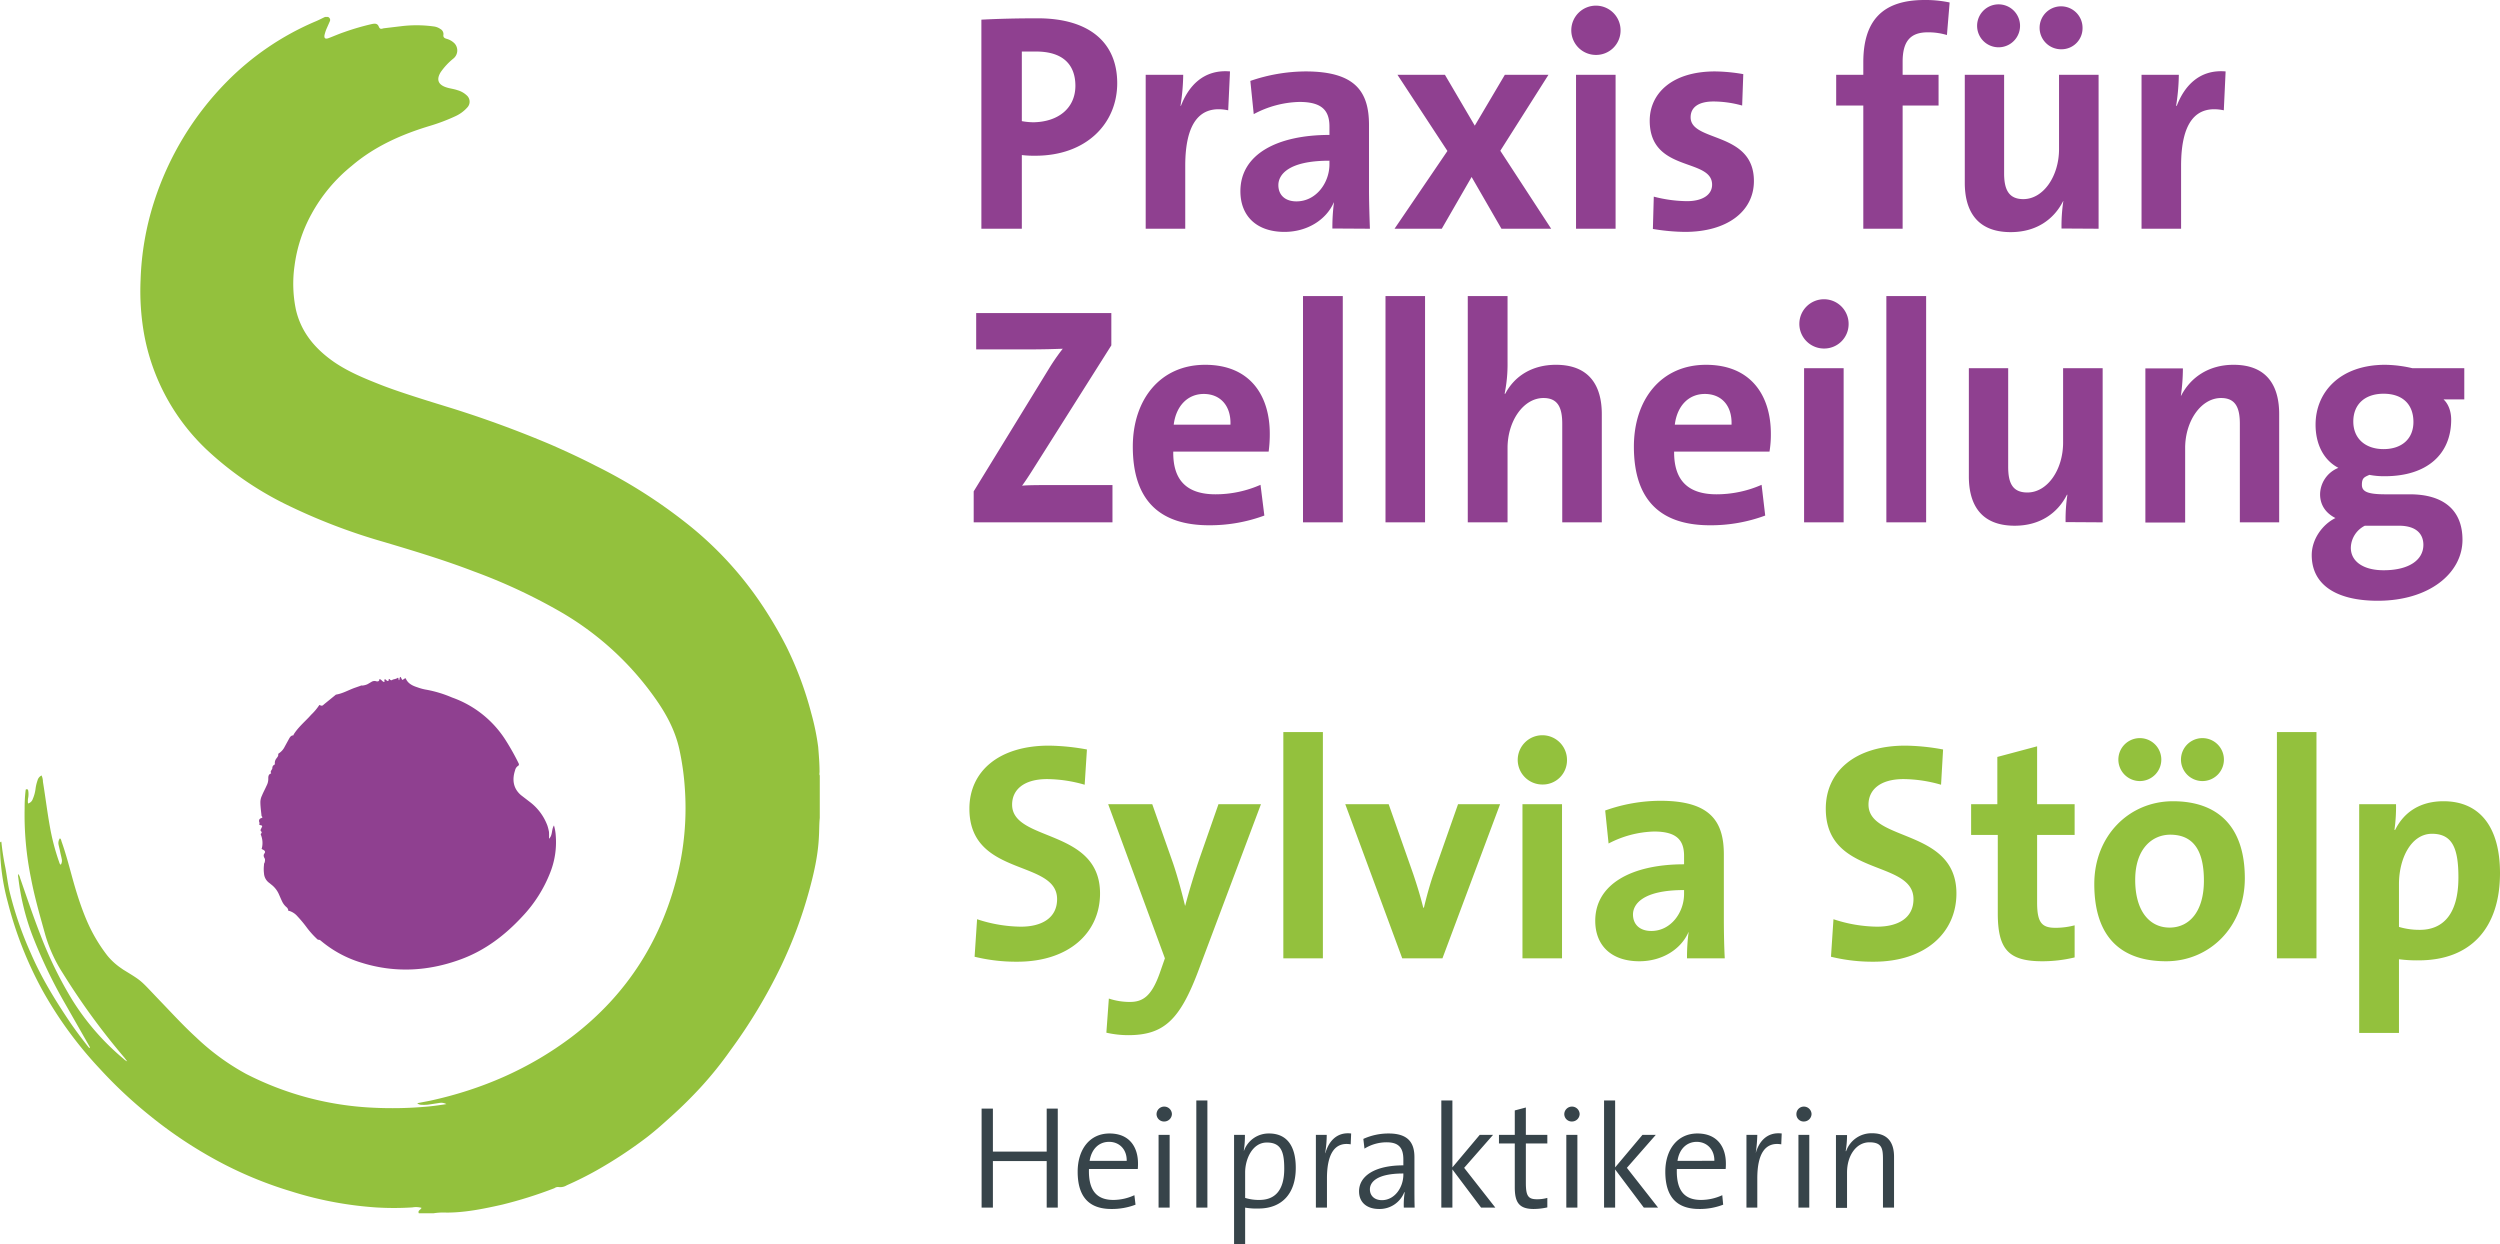 <svg id="Ebene_1" data-name="Ebene 1" xmlns="http://www.w3.org/2000/svg" viewBox="0 0 1106.1 550.5">
  <defs>
    <style>
      .cls-1 {
        fill: #37444a;
      }

      .cls-2 {
        fill: #8f4090;
      }

      .cls-3 {
        fill: #93c13d;
      }
    </style>
  </defs>
  <title>Logo_Sylvia-Stoelp</title>
  <g>
    <path class="cls-1" d="M722.3,560.8V517h-4.9v19H693.6V517h-5v43.8h5V540.2h23.8v20.6Zm35.5-19.5c0-7.2-3.7-13.3-12.6-13.3s-14.1,7.2-14.1,16.9c0,11.3,5.2,16.5,14.9,16.5a29.2,29.2,0,0,0,10.7-1.9l-.5-4.2a22.3,22.3,0,0,1-9.3,2.1c-7.2,0-11.1-4-10.8-13.7h21.6a22.7,22.7,0,0,0,.1-2.4Zm-5-1.2H736.4c.8-5.1,4-8.4,8.6-8.4s7.9,3.4,7.8,8.4Zm20-20.7a3.4,3.4,0,0,0-3.4-3.3,3.4,3.4,0,0,0-3.4,3.3,3.3,3.3,0,0,0,3.4,3.3,3.4,3.4,0,0,0,3.4-3.3Zm-1,41.4V528.6h-4.9v32.2Zm16.7,0V513.4h-4.9v47.4Zm39.1-17.6c0-10-4.2-15.2-11.8-15.2a11.6,11.6,0,0,0-11.1,7.6h-.1a41.2,41.2,0,0,0,.5-7h-4.8V577h4.9V560.8a28.8,28.8,0,0,0,5.9.4c10.2,0,16.5-6.4,16.5-18Zm-5.1.4c0,9.8-4.3,13.8-11,13.8a20.4,20.4,0,0,1-6.3-.9V545.2c0-5.7,3.1-13.2,9.6-13.2s7.7,4.4,7.7,11.6ZM852.1,528c-6.7-.8-10.1,4-11.4,8.7h-.1a50.2,50.2,0,0,0,.7-8.1h-4.8v32.2h4.9V547.9c0-10.8,3.4-16.3,10.5-15.1l.2-4.8Zm28.1,32.8c-.1-2.8-.1-6.5-.1-9.6V538.5c0-6.1-2.5-10.5-11.4-10.5a26.8,26.8,0,0,0-11.2,2.4l.5,4.3a18.5,18.5,0,0,1,9.8-2.8c5.6,0,7.4,2.7,7.4,7.6v2.6c-12.6,0-19.6,4.7-19.6,11.5,0,5.1,3.7,7.8,8.8,7.8a11.7,11.7,0,0,0,11.2-7.4h.2a36.1,36.1,0,0,0-.4,6.8Zm-5-14.6c0,5.6-3.8,11.3-9.5,11.3-3.2,0-5.3-1.9-5.3-4.8s2.6-7,14.8-7v.5Zm40.7,14.6-13.8-17.6,12.8-14.6H909L896.9,543V513.4H892v47.4h4.9V543.9l12.7,16.9Zm23-.1v-4.2a16.5,16.5,0,0,1-4.6.6c-3.9,0-4.9-1.5-4.9-7.3V532.4h9.5v-3.8h-9.5V516.5l-4.9,1.3v10.8h-7v3.8h7v19.4c0,6.7,1.9,9.6,8.4,9.6a28.2,28.2,0,0,0,6-.7Zm14.3-41.3a3.4,3.4,0,0,0-3.4-3.3,3.4,3.4,0,0,0-3.4,3.3,3.3,3.3,0,0,0,3.4,3.3,3.4,3.4,0,0,0,3.4-3.3Zm-1,41.4V528.6h-4.9v32.2Zm35.7,0-13.8-17.6,12.8-14.6H981L968.9,543V513.4H964v47.4h4.9V543.9l12.7,16.9Zm30-19.5c0-7.2-3.7-13.3-12.6-13.3s-14.2,7.2-14.2,16.9c0,11.3,5.2,16.5,15,16.5a28.6,28.6,0,0,0,10.6-1.9l-.4-4.2a22.5,22.5,0,0,1-9.4,2.1c-7.2,0-11-4-10.7-13.7h21.6a22.7,22.7,0,0,0,.1-2.4Zm-5.1-1.2H996.5c.7-5.1,4-8.4,8.5-8.4s7.9,3.4,7.8,8.4Zm29.8-12.1c-6.8-.8-10.2,4-11.5,8.7h0a64.9,64.9,0,0,0,.7-8.1H1027v32.2h4.8V547.9c0-10.8,3.4-16.3,10.6-15.1l.2-4.8Zm13.2-8.6a3.4,3.4,0,0,0-3.4-3.3,3.3,3.3,0,0,0-3.3,3.3,3.2,3.2,0,0,0,3.3,3.3,3.4,3.4,0,0,0,3.4-3.3Zm-1,41.4V528.6H1050v32.2Zm37.5,0V538.3c0-5.7-2.3-10.4-9.7-10.4a11.9,11.9,0,0,0-11.5,7.9h-.2a41.7,41.7,0,0,0,.6-7.1h-4.9v32.2h4.9V545.3c0-7.6,4.1-13.4,9.9-13.4s6,3,6,8v20.9Z" transform="translate(-254.3 -26.5)"/>
    <path class="cls-2" d="M746.5,257.6V241.1h-20c-11.4,0-17.7,0-20,.3,1.6-2.2,2.9-4.2,4.3-6.4L746,179.3V165H686.2v16.1h21.4c9.2,0,13.6-.2,16.9-.3a91.6,91.6,0,0,0-6.1,8.8l-33.3,54.3v13.7Zm69.6-39.2c0-16.9-8.7-30.5-28.6-30.5s-32,15.4-32,36.2c0,24,12.1,34.8,33.8,34.8a69.5,69.5,0,0,0,24.4-4.3L812,241a49.3,49.3,0,0,1-19.9,4.2c-12.6,0-18.9-6.1-18.7-18.9h42.2a57.7,57.7,0,0,0,.5-7.9Zm-17.4-4H773.6c1-8.2,6.1-13.6,13.3-13.6s12.1,5.1,11.8,13.6Zm49.7,43.2V157.5H830.8V257.6Zm36.4,0V157.5H867.3V257.6Zm78.2,0V209.7c0-11.9-5-21.8-20.3-21.8-10.6,0-18.4,5.1-22.4,12.8H920a64.8,64.8,0,0,0,1.3-13.9V157.5H903.7V257.6h17.6V224.7c0-11.9,7-22.1,15.9-22.1,6.4,0,8.3,4.3,8.3,11.4v43.6Zm74.8-39.2c0-16.9-8.8-30.5-28.7-30.5s-31.9,15.4-31.9,36.2c0,24,12.1,34.8,33.7,34.8a69.1,69.1,0,0,0,24.4-4.3l-1.6-13.6a49.6,49.6,0,0,1-19.9,4.2c-12.6,0-18.9-6.1-18.8-18.9h42.2a46.1,46.1,0,0,0,.6-7.9Zm-17.4-4H995.3c1-8.2,6-13.6,13.3-13.6s12.1,5.1,11.8,13.6Zm51.8-44.4a10.9,10.9,0,1,0-11,10.7,10.8,10.8,0,0,0,11-10.7Zm-2.2,87.6V189.4h-17.5v68.2Zm36.5,0V157.5h-17.6V257.6Zm78.1,0V189.4h-17.5v32.9c0,12-6.9,22.1-15.8,22.1-6.6,0-8.5-4.2-8.5-11.4V189.4h-17.4v47.9c0,11.9,4.9,21.8,20.3,21.8,11.2,0,19-5.6,23.1-13.7h.2a73,73,0,0,0-.8,12.1Zm78.1,0V209.7c0-11.9-4.9-21.8-20.2-21.8-11.1,0-19.1,5.7-23.2,13.7h-.1a86.3,86.3,0,0,0,.9-12.1h-16.6v68.2h17.6V224.7c0-11.9,7-22.1,15.9-22.1,6.4,0,8.3,4.3,8.3,11.4v43.6Zm81.1,7.7c0-13.2-8.5-20.1-23.3-20.1h-10.6c-7.9,0-10.6-1.1-10.6-4.2s1.1-3.4,3.3-4.4a34.4,34.4,0,0,0,6.8.6c18.9,0,29.4-9.9,29.4-25,0-3.8-1.3-7.1-3.4-9h9.2V189.4h-23a55.4,55.4,0,0,0-12-1.5c-20,0-30.8,12.1-30.8,26.5,0,8.4,3.4,15.6,10.1,19.1a12.8,12.8,0,0,0-8.1,11.7c0,4.8,2.6,8.4,6.8,10.5-5.7,2.8-10.5,9.3-10.5,16.4,0,13.3,11.1,20.2,29.2,20.2,22.8,0,37.5-12.2,37.5-27Zm-21.7-52.1c0,7.5-5.2,12-13.2,12s-13.4-4.6-13.4-12.2,5.1-12.3,13.4-12.3,13.2,4.6,13.2,12.5Zm4.4,54.4c0,6.4-6,11.2-17.6,11.2-8.7,0-14.5-3.7-14.5-10a11.2,11.2,0,0,1,6.2-9.7h15.1c7.5,0,10.8,3.5,10.8,8.5Z" transform="translate(-254.3 -26.5)"/>
    <path class="cls-2" d="M748.6,63.3c0-18.1-12.5-28.7-35.2-28.7-9.1,0-17.3.2-24.9.6v92.5h17.9V95.1a44.4,44.4,0,0,0,6,.3c22.5,0,36.2-14.2,36.2-32.1Zm-18.5,1.1c0,10-7.6,16-18.5,16.2a30.5,30.5,0,0,1-5.2-.5V49.3h6.3c12,0,17.4,5.9,17.4,15.2Zm68.4-6.3c-11.8-1-18.4,6.6-21.7,15.2h-.2a93,93,0,0,0,1.2-13.7H761.2v68.1h17.5V99.9c0-18.9,6.4-27.2,19-24.6l.8-17.2Zm61.9,69.6c-.2-5.6-.4-12.1-.4-17.5V81.8c0-14.8-6.1-23.7-28.1-23.7a76.4,76.4,0,0,0-24.4,4.2L809,77a44.9,44.9,0,0,1,20.2-5.4c9.9,0,13.3,3.7,13.3,10.9v3.7c-23.2,0-39.4,8.6-39.4,24.9,0,11,7.2,18,19.5,18,10.1,0,18.5-5.4,21.8-13h.1a84.6,84.6,0,0,0-.7,11.5ZM842.5,99.2c0,8.2-5.9,16.4-14.6,16.4-5,0-8-2.8-8-7.2s4.1-10.8,22.6-10.8v1.6Zm98.1,28.5L918.1,93.2l21.3-33.6H920.1L906.8,82.1,893.6,59.6h-21l22.1,33.7-23.4,34.4h20.9l13.2-22.9,13.2,22.9Zm30.7-87.6a10.9,10.9,0,1,0-10.9,10.7,10.8,10.8,0,0,0,10.9-10.7Zm-2.2,87.6V59.6H951.6v68.1Zm61.2-21.1c0-22.1-28-17.1-28-28.2,0-4.3,3.3-7,10.2-7a47.9,47.9,0,0,1,12.6,1.8l.5-13.9a76.6,76.6,0,0,0-12.5-1.2c-19.1,0-28.9,9.8-28.9,21.8,0,23.1,27.6,16.3,27.6,28.3,0,4.6-4.4,7.3-11.1,7.3a60,60,0,0,1-14.7-2l-.4,14.3a91.4,91.4,0,0,0,14.2,1.3c18.7,0,30.5-9.1,30.5-22.5Zm86.6-79a51.6,51.6,0,0,0-11.1-1.1c-18.6,0-27.1,9.1-27.1,27.6v5.5h-12V73.2h12v54.5h17.4V73.2H1112V59.6h-15.9V53.8c0-9,3.4-13,11.1-13a28.6,28.6,0,0,1,8.5,1.2l1.2-14.4Zm58.8,11.3a9.5,9.5,0,1,0-9.4,9.4,9.3,9.3,0,0,0,9.4-9.4Zm-27.7,0a9.5,9.5,0,1,0-18.9,0,9.5,9.5,0,0,0,18.9,0Zm34.8,88.8V59.6h-17.5V92.5c0,11.9-6.9,22.1-15.8,22.1-6.5,0-8.5-4.3-8.5-11.4V59.6h-17.4v47.8c0,11.9,5,21.8,20.3,21.8,11.3,0,19.1-5.6,23.2-13.7h.1a73.7,73.7,0,0,0-.8,12.1ZM1239,58.1c-11.7-1-18.3,6.6-21.6,15.2h-.3a93,93,0,0,0,1.2-13.7h-16.5v68.1h17.5V99.9c0-18.9,6.3-27.2,18.9-24.6l.8-17.2Z" transform="translate(-254.3 -26.5)"/>
    <path class="cls-3" d="M741,421.8c0-28.9-38.9-22.7-38.9-39.3,0-6.6,5.2-11.3,15.5-11.3a61.2,61.2,0,0,1,16.6,2.5l1-15.6a98.7,98.7,0,0,0-16.8-1.7c-22.2,0-35.2,11.4-35.2,27.9,0,30.4,38.8,22.3,38.8,40,0,8.5-7,12.2-16,12.2a63.4,63.4,0,0,1-19.4-3.3l-1.1,16.6a77.1,77.1,0,0,0,18.9,2.2c22.8,0,36.6-12.8,36.6-30.2Zm71.2-39.5H793.4l-8.1,23.2c-2.2,6.4-5,15.5-6.6,21.7h-.1c-1.5-6.2-3.3-12.9-5.3-18.8l-9.2-26.1H744.6l25.1,68.2-2.3,6.6c-3.6,10.1-7.4,12.7-13.2,12.7a29.2,29.2,0,0,1-9.3-1.5l-1.1,15.1a44.2,44.2,0,0,0,9.6,1.1c15.6,0,22.7-6.5,30.8-27.7l28-74.5Zm27.4,68.2V350.4H822.1V450.5ZM918,382.3H899.4l-11,31.3c-1.6,4.7-3,9.9-4.1,14.5H884c-1.2-4.9-2.9-10.4-4.5-15.1l-10.8-30.7H849.5l25.2,68.2h17.8L918,382.3Zm29.6-19.4a10.9,10.9,0,1,0-10.9,10.7,10.7,10.7,0,0,0,10.9-10.7Zm-2.2,87.6V382.3H927.9v68.2Zm72,0c-.3-5.7-.4-12.1-.4-17.6V404.5c0-14.8-6.2-23.7-28.1-23.7a73.2,73.2,0,0,0-24.4,4.3l1.5,14.6a46,46,0,0,1,20.1-5.3c9.9,0,13.3,3.7,13.3,10.8v3.7c-23.1,0-39.3,8.7-39.3,25,0,10.9,7.1,17.9,19.5,17.9,10.1,0,18.5-5.3,21.8-13v.2a83.6,83.6,0,0,0-.7,11.5Zm-18-28.5c0,8.2-5.8,16.4-14.5,16.4-5.1,0-8.1-2.9-8.1-7.3s4.1-10.8,22.6-10.8V422Zm120.5-.2c0-28.9-38.9-22.7-38.9-39.3,0-6.6,5.2-11.3,15.5-11.3a61.2,61.2,0,0,1,16.6,2.5l.9-15.6a96.5,96.5,0,0,0-16.7-1.7c-22.2,0-35.2,11.4-35.2,27.9,0,30.4,38.8,22.3,38.8,40,0,8.5-7,12.2-16.1,12.2a63.3,63.3,0,0,1-19.3-3.3l-1.1,16.6a77.1,77.1,0,0,0,18.9,2.2c22.8,0,36.6-12.8,36.6-30.2Zm52.3,28.3V435.9a33.5,33.5,0,0,1-8.5,1.1c-6.1,0-8.1-2.4-8.1-11.2V395.9h16.6V382.3h-16.6V356.7l-17.6,4.7v20.9h-11.6v13.6h11.8v34.6c0,15.9,4.6,21.3,19.7,21.3a60.9,60.9,0,0,0,14.3-1.7Zm66-88.5a9.5,9.5,0,0,0-18.9,0,9.5,9.5,0,1,0,18.9,0Zm-27.7,0a9.5,9.5,0,0,0-18.9,0,9.5,9.5,0,1,0,18.9,0Zm37,53.5c0-23.4-12.4-34.1-31.8-34.1s-34.8,15.3-34.8,36.6c0,24.2,12.5,34.2,31.8,34.2s34.8-15.3,34.8-36.7Zm-18.1,1c0,13.8-6.5,20.8-15.2,20.8s-15.2-7.1-15.2-21.1,7.7-20,15.5-20c10.3,0,14.9,7.1,14.9,20.3Zm49.8,34.4V350.4h-17.5V450.5Zm81.2-37.7c0-20.2-8.8-31.8-25-31.8-10.3,0-17.5,4.8-21.4,12.7h-.3a74.2,74.2,0,0,0,.7-11.4h-16.3V483.5h17.6V450.9a60,60,0,0,0,8.7.5c23.6,0,36-14.9,36-38.6Zm-18.4,1.9c0,16.9-7.3,23.2-17.1,23.2a31.4,31.4,0,0,1-9.2-1.3V417.7c0-11.6,5.5-22.3,14.6-22.3s11.7,6.5,11.7,19.3Z" transform="translate(-254.3 -26.5)"/>
  </g>
  <g>
    <path class="cls-3" d="M293.9,489.5l-10.6-18.6a220.4,220.4,0,0,1-14.7-30.6,106.7,106.7,0,0,1-6.2-25.5,3.4,3.4,0,0,1-.1-1,1.5,1.5,0,0,1,.1-.6,4.8,4.8,0,0,1,.8,1.8c2.9,8.3,5.7,16.7,8.9,24.9a177.2,177.2,0,0,0,13.8,28.4A109.2,109.2,0,0,0,309,495a5,5,0,0,0,1.6,1.1l-1.3-1.7a309.1,309.1,0,0,1-27.2-37.3,64.4,64.4,0,0,1-7.8-17.1c-2.3-8.3-4.7-16.5-6.3-25a140.3,140.3,0,0,1-2.8-31,62.8,62.8,0,0,1,.4-7.5c.1-.3-.1-.8.5-.8s.6.3.7.7a9.4,9.4,0,0,1,0,2.9,8,8,0,0,0-.1,2.7,3,3,0,0,0,2.1-2,16.2,16.2,0,0,0,1.2-4.3,18.3,18.3,0,0,1,.9-3.9,3.3,3.3,0,0,1,1.8-2.2,7.1,7.1,0,0,1,.6,2.8c1.1,6.7,1.9,13.4,3.1,20a98.2,98.2,0,0,0,4,15.3c.2.5.2,1,.8,1.4a3.4,3.4,0,0,0,.4-2.6c-.2-1.1-.5-2.1-.7-3.2s-.5-2.1-.7-3.1a3.6,3.6,0,0,1,.6-2.8c.6.4.6,1.1.8,1.6,2.1,5.9,3.6,12,5.3,18s4.4,14.5,7.9,21.3a70.5,70.5,0,0,0,7,11,28.7,28.7,0,0,0,6,5.5l1,.7c8.8,5.4,7.2,4.3,16.2,13.7,5.3,5.5,10.5,11.2,16.2,16.4a104.3,104.3,0,0,0,21.9,16,136.6,136.6,0,0,0,56.5,15,170.2,170.2,0,0,0,22.6-.4c2.8-.2,5.6-.6,8.4-1l1.2-.2a4.7,4.7,0,0,0-3.2-.5l-4.6.7a17.1,17.1,0,0,1-3.2.1,2.7,2.7,0,0,1-1.9-.7l5.7-1.1c22.9-5,43.9-14.1,62.6-28.2,24.9-18.9,40.6-44,47.5-74.5a124.4,124.4,0,0,0,2.6-35.5,116.5,116.5,0,0,0-2.5-17.6c-1.8-7.9-5.5-14.9-10.1-21.5a132.2,132.2,0,0,0-43.1-39.4,248,248,0,0,0-37.7-17.5c-13-5-26.3-9-39.7-13a261.6,261.6,0,0,1-44.3-17.1,144.7,144.7,0,0,1-34-23.6A93.3,93.3,0,0,1,318,174a109.8,109.8,0,0,1-1.5-23.6,126,126,0,0,1,5.9-34.4,134,134,0,0,1,32.3-53.4,122.2,122.2,0,0,1,38.9-26.5c1.5-.6,3-1.4,4.5-2.1h1.3a1.4,1.4,0,0,1,.8,2l-1.5,3.4a18.3,18.3,0,0,0-.8,2.5c-.3,1.5.3,2,1.7,1.5s4.6-1.9,7-2.7A109.5,109.5,0,0,1,419,37.1c1.2-.2,2.3-.3,2.9,1.2s1.5.8,2.3.7l8.4-1a56.3,56.3,0,0,1,13.6.2,6.5,6.5,0,0,1,2.9,1.1,2.6,2.6,0,0,1,1.4,2.5c-.2,1.2.4,1.6,1.5,1.9a7.9,7.9,0,0,1,3.4,2,4.6,4.6,0,0,1-.5,6.7,28.9,28.9,0,0,0-5.6,6c-2,3.2-1.2,5.5,2.3,6.7,1.7.6,3.4.7,5.1,1.3a9.9,9.9,0,0,1,4.1,2.3,3.7,3.7,0,0,1,.2,5.4,15.9,15.9,0,0,1-5.4,3.9,82.7,82.7,0,0,1-10.8,4.1c-12.7,3.8-24.7,9.1-34.9,17.8A71.4,71.4,0,0,0,392,121.4a65,65,0,0,0-7.4,22.8,56.3,56.3,0,0,0,.6,19.2c2.3,10.1,8.5,17.4,16.8,23.2,6.4,4.4,13.5,7.3,20.6,10.1s17.3,6,26,8.7a480.4,480.4,0,0,1,49.6,17.9c6.6,2.9,13.1,5.9,19.5,9.2a227.1,227.1,0,0,1,40.2,25.4,156.7,156.7,0,0,1,32,34,181.1,181.1,0,0,1,12.4,20.8,154.8,154.8,0,0,1,11,29.6,106.4,106.4,0,0,1,3,14.7c.3,3.7.6,7.3.6,11,0,.5-.2,1.1.1,1.6v18.8c-.3,2.9-.2,5.7-.4,8.6-.4,8.1-2.2,15.9-4.3,23.6a198.3,198.3,0,0,1-12.5,33.5,233.9,233.9,0,0,1-22.4,37.2,162.6,162.6,0,0,1-13.3,16.5c-3.8,4.1-7.8,8.1-12,11.9s-7.5,6.8-11.5,9.9a195.1,195.1,0,0,1-22.3,14.7q-6.4,3.6-13.2,6.6a5.5,5.5,0,0,1-3.6.8,2.6,2.6,0,0,0-1.9.5,189.1,189.1,0,0,1-23.2,7.3c-8,1.8-16.2,3.5-24.5,3.5a28.2,28.2,0,0,0-5.8.3h-6.5c-.6-1.3.9-1.5,1.2-2.4a9,9,0,0,0-4-.2,128.2,128.2,0,0,1-16.4,0,161,161,0,0,1-17-2.1,158.2,158.2,0,0,1-20.3-5,174.1,174.1,0,0,1-29.7-12,193.1,193.1,0,0,1-32.8-21.5,198.7,198.7,0,0,1-22.2-20.8,175.6,175.6,0,0,1-25.3-34.6,167.4,167.4,0,0,1-15.4-39.2,98.2,98.2,0,0,1-3.4-25.3c.1-.4-.3-1.2.6-1.3a111.9,111.9,0,0,0,1.8,11.6c.6,3.3,1,6.6,1.7,9.9a157,157,0,0,0,9.6,28c4.7,10.9,11,21.1,17.7,31,2.5,3.6,5.2,7.2,8,10.7.6.1.4-.3.2-.6Z" transform="translate(-254.3 -26.5)"/>
    <path class="cls-2" d="M395.6,338.4c1.2.5,1.2.5,2.2-.4l4.8-3.9a.9.9,0,0,1,.5-.3c2.9-.5,5.4-2,8.2-3l2.3-.8c.3-.1.6-.3.8-.2s1.9-.2,2.7-.7l1.7-1a2.7,2.7,0,0,1,1.5-.3c1,.3,1.8.4,1.9-.9.9.3,1.2,1.1,1.9,1.3s0-.8.4-1.1.8.7,1.4.7.2-.3.3-.5.3-.6.6-.2.7.5,1.1.2,1.5-.3,2.2-.8.4.7.7.9.2-.9.5-1.3.6.7.9,1.1.9-.6,1.6-.6c.9,2.3,3,3.3,5.2,4a21.7,21.7,0,0,0,4.2,1.1,52.8,52.8,0,0,1,11.1,3.4,46.4,46.4,0,0,1,24.1,19.5,105.3,105.3,0,0,1,5.2,9.3c.3.6.6,1.1-.3,1.6a3.1,3.1,0,0,0-1.1,1.8c-1.3,3.9-1,7.9,2.6,11l3.9,3a23.3,23.3,0,0,1,7.8,10.5,22.9,22.9,0,0,1,.7,2.8,29.9,29.9,0,0,1,0,3c1.7-1.6,1-4,2.2-5.9a21,21,0,0,1,.8,4.7,36.5,36.5,0,0,1-2.4,16,60,60,0,0,1-12.5,19.7c-7.6,8.2-16.4,14.9-27,18.8-14.6,5.4-29.5,6.2-44.5,1.4a50.4,50.4,0,0,1-17.2-9.3c-.4-.3-.7-.7-1.3-.7s-.9-.6-1.3-.9a38.9,38.9,0,0,1-3.8-4.3,56.2,56.2,0,0,0-4.4-5.3,7.7,7.7,0,0,0-3.6-2.3c-.2,0-.5-.1-.4-.3s-.3-1-.7-1.3a7.5,7.5,0,0,1-1.9-2.4c-.5-1-.9-2-1.4-3.1a10.9,10.9,0,0,0-3.3-4.4l-1.5-1.2a5.6,5.6,0,0,1-1.9-3.9,15.3,15.3,0,0,1,0-3.7c0-.3,0-.7.1-.7s.6-1.5.2-2.2-.7-1.4-.1-2.2.1-1.3-.7-1.7-.5-.4-.4-.8a9.6,9.6,0,0,0-.5-5.8c-.1-.2,0-.3.1-.5a.6.6,0,0,0,0-1c-.5-.5,0-1,.2-1.5s.7-1-.4-1.2-.3-.7-.5-1.1-.5-1.6.7-2,.2-.7.2-1.1-.5-3.9-.5-5.8a6.7,6.7,0,0,1,.7-3.1c.6-1.5,1.4-2.9,2-4.3a6.4,6.4,0,0,0,.8-3.3c0-.9.1-1.7,1-2.1l.3-.2c-.7-.9.5-1.5.5-2.3a1.5,1.5,0,0,1,.8-1.4c.3-.1.3-.3.3-.6a3.1,3.1,0,0,1,.6-2.1c.4-.6,1-1.1.9-1.9a.5.5,0,0,1,.3-.5,7.5,7.5,0,0,0,2.6-3l1.7-3.1c.4-.7.8-1.6,1.7-1.8s.4-.2.5-.4c1.8-2.9,4.3-5.1,6.7-7.6l1.1-1.2a24.2,24.2,0,0,0,3.6-4.3Z" transform="translate(-254.3 -26.5)"/>
  </g>
</svg>
